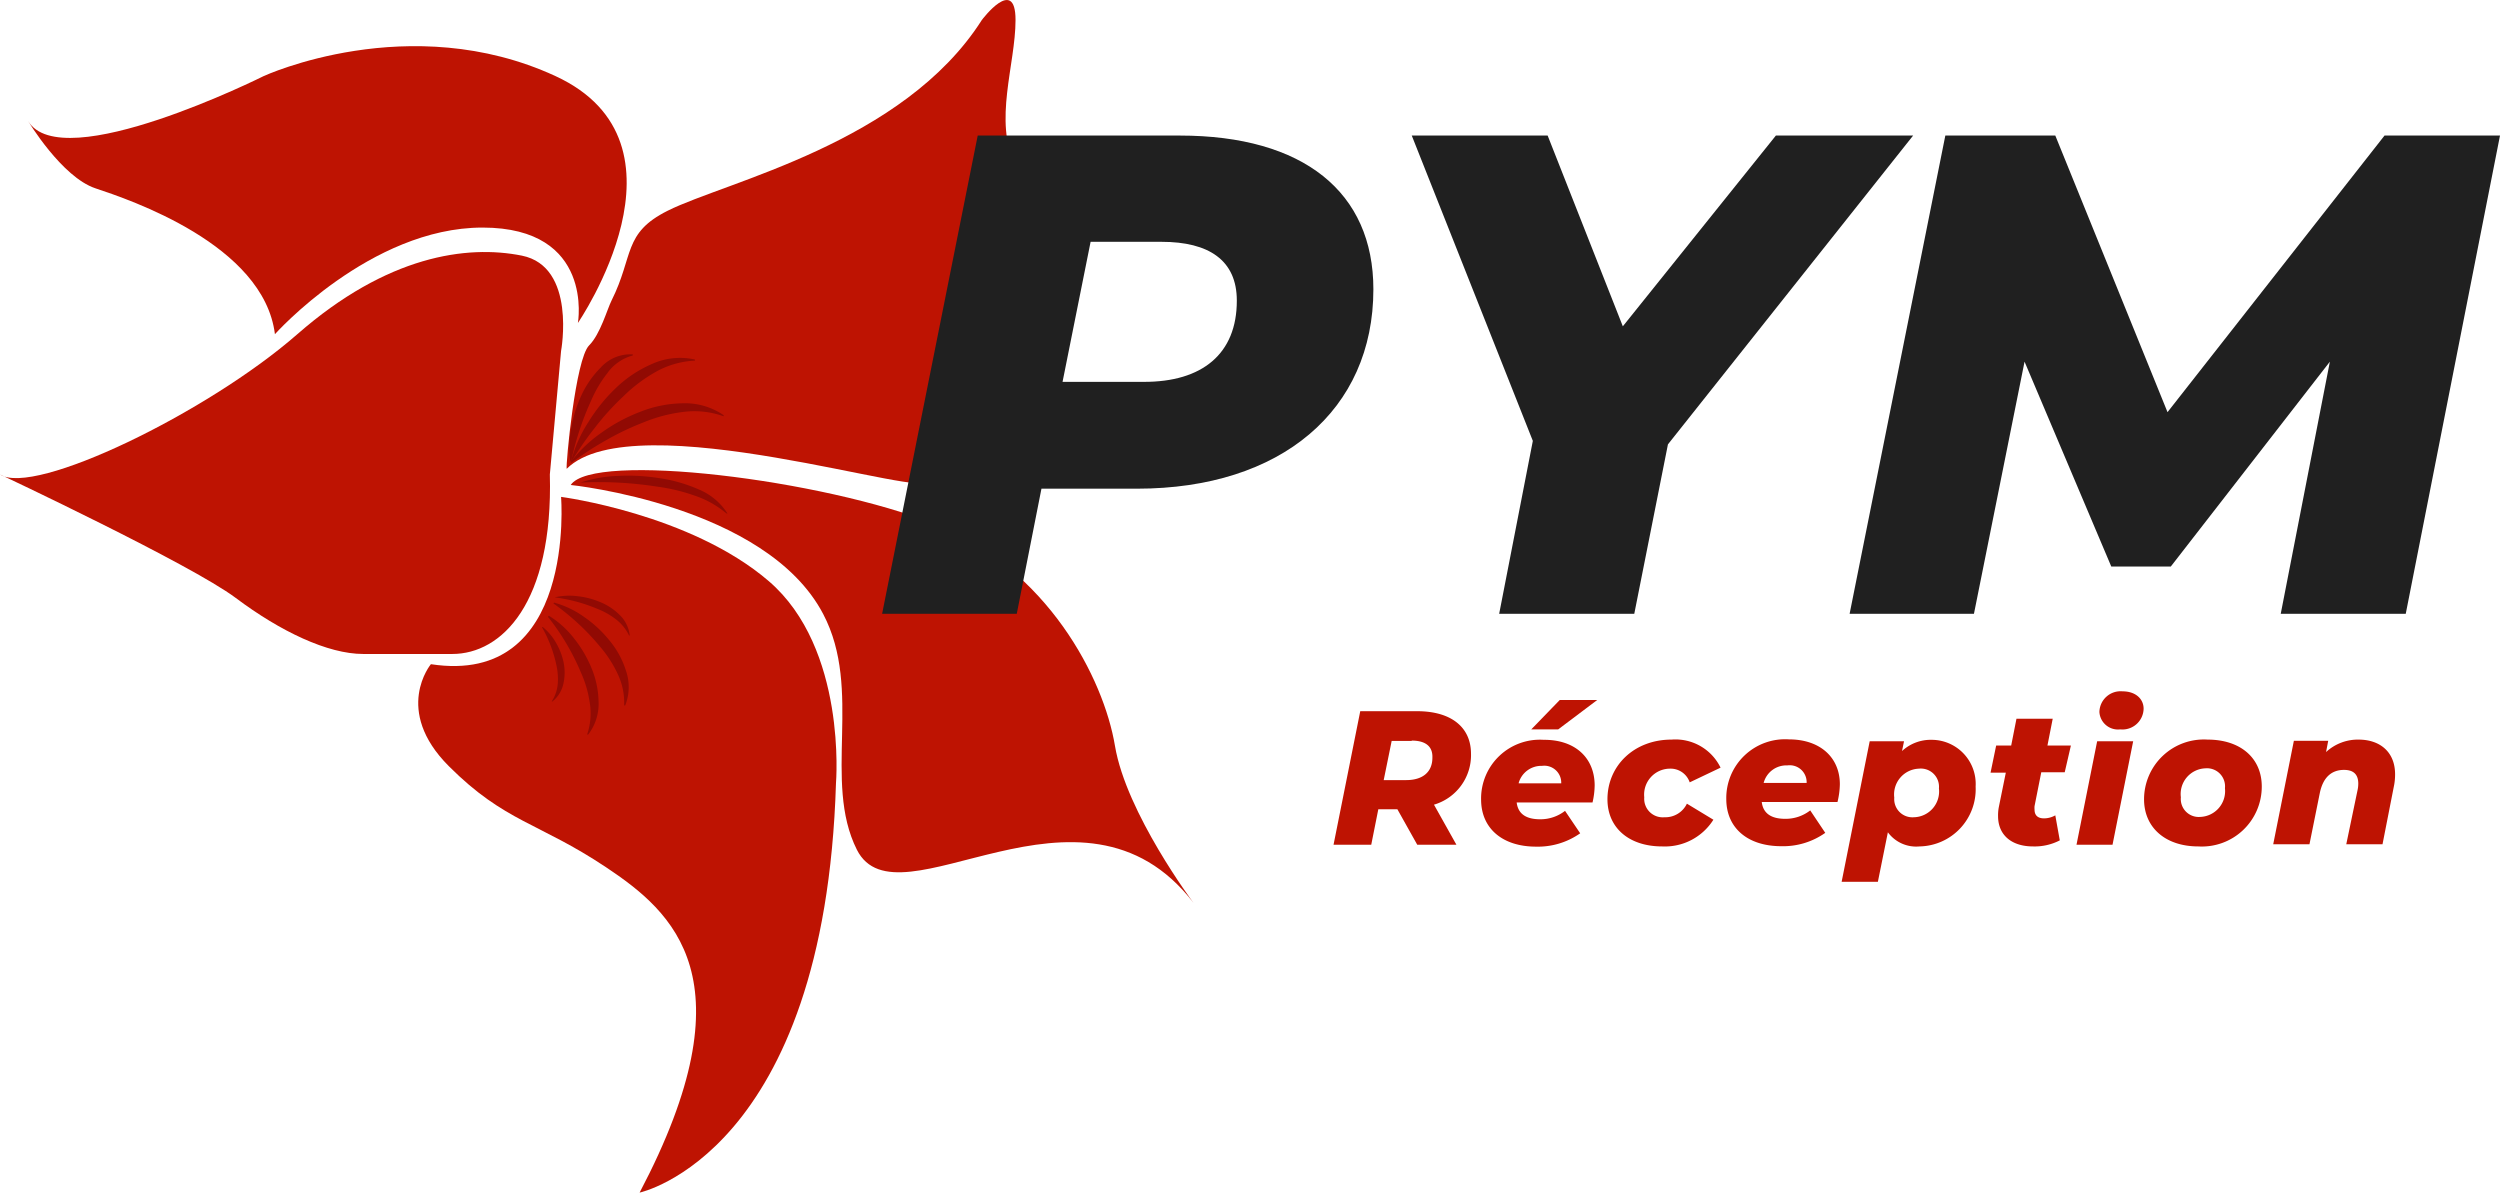 <svg id="Calque_1" data-name="Calque 1" xmlns="http://www.w3.org/2000/svg" viewBox="0 0 222.79 106.28"><defs><style>.cls-1{fill:#be1302;}.cls-2{fill:#202020;}.cls-3{fill:#910a03;}</style></defs><path class="cls-1" d="M51.5,28.78s11-16-2-22-26,0-26,0-18,9-21,4c0,0,3,5,6,6s15,5,16,13c0,0,8.5-9.5,18.5-9.5S51.5,28.78,51.5,28.78Z"/><path class="cls-1" d="M50,31.28s1.4-7.52-3.5-8.5-12,0-20,7S3,44.28,0,42.28c0,0,17,8,21,11s8.21,5,11.37,5h7.94c4.38,0,9-4.5,8.69-16Z"/><path class="cls-1" d="M38.4,59.19S35,63.28,40,68.28s8,5,14,9,13,10,3,29c0,0,16.5-3.5,17.5-36.5,0,0,1-12-6-18S50,44.28,50,44.28,51.4,61.19,38.4,59.19Z"/><path class="cls-1" d="M50.86,43.22S68.27,45,73.36,54.72c3.56,6.78-.07,14.88,3,21,3.63,7.21,20-8.26,30,4.74,0,0-6-8-7-14s-6-15.74-16-19.74S52.86,40.22,50.86,43.22Z"/><path class="cls-1" d="M87.5,1.78s3-4,3,0-2,9,0,13,3,15-1,19-8,7-7,9-26-7-32-1c-.09-.35.78-9.78,2-11,1-1,1.6-3.2,2-4,2-4,1-6,5-8C64.72,16.17,80.5,12.78,87.5,1.78Z"/><path class="cls-2" d="M122.39,25.78c0,10.77-8.21,17.77-21.06,17.77H92.81L90.61,54.7h-12l8.52-42.62h18C116.18,12.08,122.39,17.13,122.39,25.78Zm-12.17,1c0-3.59-2.5-5.23-6.7-5.23H97.19l-2.5,12.48h7.19C107.17,34.06,110.22,31.5,110.22,26.81Z"/><path class="cls-2" d="M148.64,39.6l-3,15.1H133.6l3-15.41L125.81,12.08h12.11l6.7,17,13.64-17h12.23Z"/><path class="cls-2" d="M222.79,12.08l-8.4,42.62H203.25l4.38-22.47L193.45,50.49h-5.3l-7.73-18.26L175.91,54.7H164.83l8.53-42.62h9.8l10,24.65L212.5,12.08Z"/><path class="cls-1" d="M127.79,71.71l2,3.57H126.3l-1.77-3.16h-1.7l-.63,3.16h-3.36l2.38-11.9h5.08c3,0,4.79,1.41,4.79,3.79A4.6,4.6,0,0,1,127.79,71.71Zm-2-5.68h-1.77l-.71,3.49h2c1.48,0,2.34-.72,2.34-2C127.69,66.49,127,66,125.82,66Z"/><path class="cls-1" d="M142.11,70a7.08,7.08,0,0,1-.19,1.51h-6.76c.12,1,.81,1.5,2.09,1.5a3.56,3.56,0,0,0,2.22-.75l1.35,2a6.55,6.55,0,0,1-3.93,1.19c-3,0-4.9-1.63-4.9-4.2a5.24,5.24,0,0,1,5.58-5.32C140.37,65.91,142.11,67.54,142.11,70Zm-6.77-.19h3.79a1.51,1.51,0,0,0-1.71-1.56A2.1,2.1,0,0,0,135.34,69.77ZM138.86,65h-2.4L139,62.38h3.34Z"/><path class="cls-1" d="M143.25,71.23c0-3,2.38-5.32,5.71-5.32a4.47,4.47,0,0,1,4.37,2.5l-2.75,1.31a1.8,1.8,0,0,0-1.79-1.22,2.31,2.31,0,0,0-2.26,2.55,1.65,1.65,0,0,0,1.8,1.78,2.13,2.13,0,0,0,2-1.21l2.36,1.43a5.11,5.11,0,0,1-4.57,2.38C145.17,75.43,143.25,73.77,143.25,71.23Z"/><path class="cls-1" d="M163.75,71.47H157c.12,1,.82,1.5,2.09,1.5a3.57,3.57,0,0,0,2.23-.75l1.34,2a6.5,6.5,0,0,1-3.92,1.19c-3,0-4.9-1.63-4.9-4.2a5.24,5.24,0,0,1,5.58-5.32c2.8,0,4.54,1.63,4.54,4A7.08,7.08,0,0,1,163.75,71.47Zm-6.58-1.7H161a1.51,1.51,0,0,0-1.72-1.56A2.09,2.09,0,0,0,157.17,69.77Z"/><path class="cls-1" d="M176.06,70.09a5.1,5.1,0,0,1-5,5.34,3.13,3.13,0,0,1-2.82-1.26l-.89,4.41h-3.23l2.5-12.52h3.06l-.18.87a3.77,3.77,0,0,1,2.66-1A3.93,3.93,0,0,1,176.06,70.09Zm-3.27.17A1.62,1.62,0,0,0,171,68.5a2.3,2.3,0,0,0-2.19,2.58,1.62,1.62,0,0,0,1.75,1.75A2.3,2.3,0,0,0,172.79,70.26Z"/><path class="cls-1" d="M181.31,71.84a1.89,1.89,0,0,0,0,.31c0,.51.29.78.85.78a2.06,2.06,0,0,0,1-.27l.4,2.23a4.86,4.86,0,0,1-2.39.54c-1.89,0-3.11-1-3.11-2.7a3.86,3.86,0,0,1,.08-.87l.61-3h-1.36l.5-2.42h1.34l.47-2.39h3.23l-.47,2.39h2.09L184,68.82h-2.09Z"/><path class="cls-1" d="M186.89,66.06h3.21l-1.84,9.22h-3.21Zm.2-2.61a1.89,1.89,0,0,1,2.07-1.84c1.14,0,1.87.66,1.87,1.55A1.89,1.89,0,0,1,188.94,65,1.66,1.66,0,0,1,187.09,63.45Z"/><path class="cls-1" d="M191.07,71.23a5.33,5.33,0,0,1,5.66-5.32c2.94,0,4.83,1.65,4.83,4.18a5.34,5.34,0,0,1-5.66,5.34C193,75.43,191.07,73.77,191.07,71.23Zm7.21-1a1.61,1.61,0,0,0-1.74-1.76,2.29,2.29,0,0,0-2.19,2.58,1.6,1.6,0,0,0,1.73,1.75A2.3,2.3,0,0,0,198.28,70.26Z"/><path class="cls-1" d="M213.44,69a5.21,5.21,0,0,1-.12,1.14l-1,5.1h-3.23l1-4.8a2.72,2.72,0,0,0,.07-.61c0-.8-.41-1.22-1.27-1.22-1.11,0-1.87.66-2.16,2.07l-.92,4.56h-3.23l1.84-9.22h3.06l-.19,1a4.17,4.17,0,0,1,2.89-1.11C212.08,65.91,213.44,67,213.44,69Z"/><path class="cls-3" d="M50.82,41.12a8.69,8.69,0,0,1,.09-3,12,12,0,0,1,.88-2.84,8.56,8.56,0,0,1,1.74-2.52,3.57,3.57,0,0,1,2.86-1.18l0,.1a4.05,4.05,0,0,0-2.27,1.58,10.88,10.88,0,0,0-1.44,2.44,25.6,25.6,0,0,0-1.78,5.41Z"/><path class="cls-3" d="M50.89,41.09a12.15,12.15,0,0,1,1.54-3.47,15.15,15.15,0,0,1,2.41-3,10.85,10.85,0,0,1,3.23-2.17,6.06,6.06,0,0,1,3.86-.41v.1a7.81,7.81,0,0,0-3.49,1,13.61,13.61,0,0,0-2.92,2.21,22.79,22.79,0,0,0-2.47,2.72,28.63,28.63,0,0,0-2.08,3Z"/><path class="cls-3" d="M50.85,41.19a12.25,12.25,0,0,1,2.75-2.63A15.12,15.12,0,0,1,57,36.72a10.71,10.71,0,0,1,3.81-.78A6.09,6.09,0,0,1,64.49,37l0,.1a7.72,7.72,0,0,0-3.6-.39,13.6,13.6,0,0,0-3.54.93A24.08,24.08,0,0,0,54,39.24a27.16,27.16,0,0,0-3.07,2Z"/><path class="cls-3" d="M49.37,53.7A8.31,8.31,0,0,1,52.08,55a10.46,10.46,0,0,1,2.21,2.05,7.88,7.88,0,0,1,1.49,2.71,4.47,4.47,0,0,1-.06,3.1h-.1a5.86,5.86,0,0,0-.56-2.77,10.5,10.5,0,0,0-1.54-2.41,21.6,21.6,0,0,0-4.2-3.9Z"/><path class="cls-3" d="M48.91,54.87a8.45,8.45,0,0,1,2.23,2,10.88,10.88,0,0,1,1.54,2.59,8.14,8.14,0,0,1,.66,3,4.51,4.51,0,0,1-.92,3l-.1,0a5.83,5.83,0,0,0,.24-2.81,10,10,0,0,0-.8-2.74,20.91,20.91,0,0,0-2.93-4.94Z"/><path class="cls-3" d="M49.45,53.23a5.69,5.69,0,0,1,2-.1,7.09,7.09,0,0,1,2,.51,5.27,5.27,0,0,1,1.74,1.13,3,3,0,0,1,.93,1.86l-.06,0a4,4,0,0,0-1.2-1.46,6.67,6.67,0,0,0-1.67-.93,14.47,14.47,0,0,0-3.72-1Z"/><path class="cls-3" d="M51.74,43a12,12,0,0,1,3.36-.59,17.35,17.35,0,0,1,3.58.19,13.51,13.51,0,0,1,3.55,1,5.55,5.55,0,0,1,2.6,2.16l-.09,0a8.59,8.59,0,0,0-2.83-1.59,16.5,16.5,0,0,0-3.33-.8,34,34,0,0,0-6.81-.37Z"/><path class="cls-3" d="M48.36,55.87a5,5,0,0,1,1.2,1.43A5.89,5.89,0,0,1,50.22,59a4.52,4.52,0,0,1,0,1.87,2.79,2.79,0,0,1-1,1.65l-.06,0a3.41,3.41,0,0,0,.55-1.64,5.77,5.77,0,0,0-.15-1.71A11.6,11.6,0,0,0,48.3,55.9Z"/></svg>